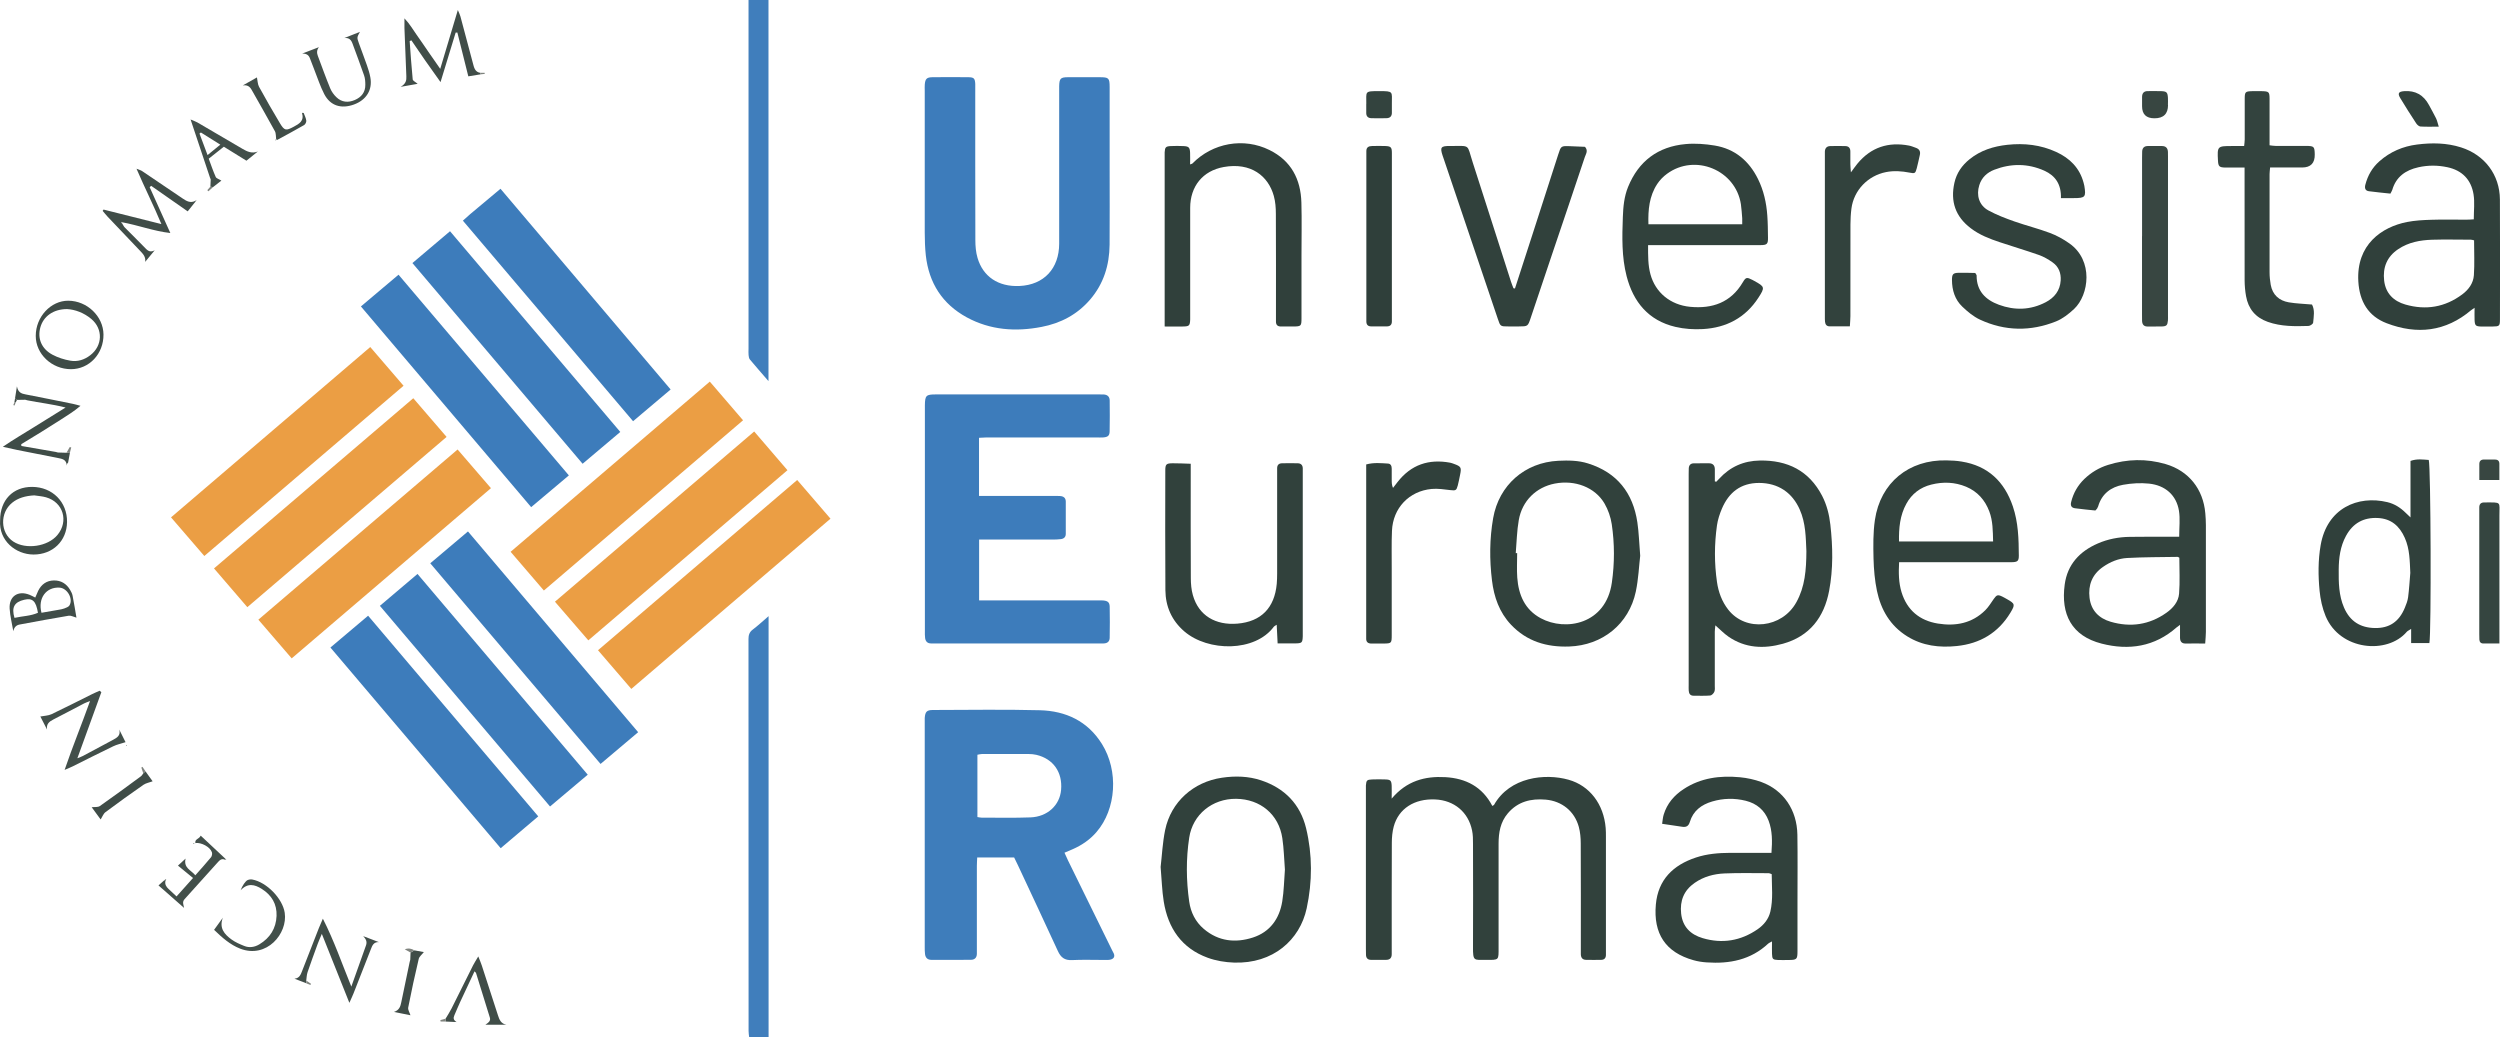 <svg xmlns="http://www.w3.org/2000/svg" id="Livello_1" data-name="Livello 1" viewBox="0 0 511.2 212.11"><defs><style>      .cls-1 {        fill: #404d48;      }      .cls-1, .cls-2, .cls-3, .cls-4, .cls-5, .cls-6, .cls-7, .cls-8, .cls-9, .cls-10, .cls-11, .cls-12, .cls-13, .cls-14, .cls-15 {        stroke-width: 0px;      }      .cls-2 {        fill: #eb9e44;      }      .cls-3 {        fill: #354540;      }      .cls-4 {        fill: #2f3f3a;      }      .cls-5 {        fill: #33433e;      }      .cls-6 {        fill: #31413c;      }      .cls-7 {        fill: #3f4c47;      }      .cls-8 {        fill: #407ebc;      }      .cls-9 {        fill: #32423d;      }      .cls-10 {        fill: #30403b;      }      .cls-11 {        fill: #3d7cbb;      }      .cls-12 {        fill: #424f4a;      }      .cls-13 {        fill: #384641;      }      .cls-14 {        fill: #3e7dbb;      }      .cls-15 {        fill: #7f837e;      }    </style></defs><path class="cls-14" d="m217.67,174.37c.28.62.49,1.11.72,1.58,2.99,6.1,5.99,12.21,8.99,18.31.12.24.26.47.37.72.27.66-.04,1.07-.64,1.23-.41.11-.86.08-1.29.08-2.21,0-4.43-.08-6.64.03-1.48.07-2.27-.55-2.86-1.84-2.7-5.88-5.46-11.74-8.2-17.61-.23-.49-.47-.97-.75-1.54h-7.55c-.02.58-.07,1.16-.07,1.73,0,5.62,0,11.23,0,16.85,0,.38,0,.76,0,1.13-.01.8-.47,1.22-1.21,1.22-2.7.03-5.4.02-8.1.01-.77,0-1.2-.43-1.29-1.18-.06-.48-.06-.97-.06-1.45,0-15.28,0-30.56,0-45.84,0-.32-.02-.65,0-.97.09-1.29.41-1.65,1.68-1.65,7.29-.01,14.58-.14,21.87.05,5.29.14,9.76,2.21,12.68,6.89,3.45,5.52,2.95,13.33-1.12,18.03-1.33,1.54-2.96,2.66-4.82,3.48-.49.21-.98.42-1.71.73Zm-17.82-7.3c.41.06.63.12.84.12,3.34,0,6.68.08,10.02-.05,3.47-.13,5.98-2.47,6.26-5.6.33-3.63-1.59-6.37-5.05-7.19-.52-.12-1.07-.17-1.6-.17-3.18-.02-6.36-.01-9.53,0-.3,0-.6.1-.93.15v12.75Z"></path><path class="cls-11" d="m200.19,89.52v11.89c.69,0,1.27,0,1.85,0,4.48,0,8.96,0,13.45,0,.43,0,.87-.01,1.3.02.68.05,1.13.38,1.14,1.11.01,2.21.01,4.43,0,6.64,0,.64-.4.99-1.01,1.06-.53.06-1.07.09-1.61.09-4.43,0-8.86,0-13.28,0-.58,0-1.16,0-1.82,0v12.44c.69,0,1.27,0,1.85,0,7.4,0,14.8,0,22.2,0,.43,0,.87-.02,1.3.01.94.08,1.33.38,1.35,1.27.05,2.1.03,4.21,0,6.32,0,.78-.44,1.18-1.23,1.2-.32,0-.65,0-.97,0-11.12,0-22.25,0-33.37,0-.32,0-.65,0-.97,0-.72,0-1.1-.41-1.2-1.07-.07-.48-.05-.97-.05-1.45,0-15.23,0-30.46,0-45.69,0-.16,0-.32,0-.49.03-2.01.24-2.22,2.24-2.22,11.12,0,22.25,0,33.37,0,.32,0,.65,0,.97.01.77.05,1.21.48,1.21,1.24.02,2.11.04,4.21-.01,6.32-.02.9-.39,1.16-1.36,1.23-.43.03-.86,0-1.3,0-7.51,0-15.01,0-22.52,0-.43,0-.86.04-1.5.07Z"></path><path class="cls-11" d="m226.9,34.33c0,5.24.03,10.47-.01,15.71-.04,4.17-1.21,7.98-3.97,11.2-2.64,3.08-6.03,4.86-9.96,5.61-5.29,1.02-10.44.66-15.26-1.95-5.02-2.73-7.76-7.04-8.39-12.68-.17-1.55-.21-3.12-.22-4.69-.02-9.66,0-19.33,0-28.99,0-.43-.03-.87.01-1.3.1-1.1.4-1.43,1.52-1.45,2.48-.03,4.97-.03,7.45,0,1.09.02,1.29.27,1.35,1.37.02.38,0,.76,0,1.13,0,10.26-.01,20.52.02,30.78,0,1.23.1,2.51.45,3.68,1.12,3.81,4.24,5.92,8.56,5.73,5.03-.22,8.12-3.59,8.13-8.64.01-10.37,0-20.73,0-31.1,0-.38,0-.76,0-1.13.04-1.55.27-1.81,1.78-1.82,2.16-.02,4.32-.01,6.48,0,1.89,0,2.05.16,2.06,2.02,0,5.08,0,10.15,0,15.23,0,.43,0,.86,0,1.3Z"></path><path class="cls-6" d="m305.15,164.8c.25-.14.31-.16.34-.2,3.22-5.74,10.47-6.51,15.25-5.16,4.33,1.22,7.19,4.99,7.59,9.87.05.59.05,1.19.05,1.78,0,7.72,0,15.44,0,23.17,0,.32,0,.65,0,.97.01.66-.32,1.03-.96,1.04-1.03.03-2.05.01-3.08,0-.74,0-1.07-.43-1.09-1.13-.01-.43,0-.86,0-1.3,0-7.13.02-14.26-.02-21.38,0-1.12-.1-2.28-.39-3.36-.87-3.22-3.46-5.3-6.78-5.59-3.01-.26-5.69.39-7.74,2.8-1.53,1.8-1.89,3.95-1.89,6.21,0,7.07,0,14.15,0,21.22,0,2.64.14,2.55-2.58,2.54-2.47-.01-2.67.32-2.65-2.67.03-7.02.02-14.04,0-21.06,0-.91,0-1.85-.19-2.74-.77-3.76-3.67-6.17-7.55-6.34-4.25-.19-7.48,1.88-8.47,5.54-.29,1.08-.39,2.24-.39,3.36-.03,7.18-.02,14.36-.02,21.55,0,.38,0,.76,0,1.13.02.79-.34,1.22-1.15,1.22-1.03,0-2.05,0-3.08,0-.65,0-1-.34-1.03-.99-.02-.43-.02-.86-.02-1.3,0-10.8,0-21.6,0-32.4,0-.32-.02-.65,0-.97.08-1.05.21-1.19,1.28-1.23.92-.03,1.84-.04,2.75,0,1,.04,1.19.24,1.24,1.28.03.73,0,1.47,0,2.64,3.07-3.65,6.82-4.62,10.96-4.39,4.22.24,7.58,1.97,9.61,5.87Z"></path><path class="cls-9" d="m350.93,98.52c.21-.21.42-.41.61-.63,2.23-2.44,5.01-3.67,8.31-3.72,5.66-.09,10.06,2.06,12.74,7.22.95,1.84,1.45,3.84,1.68,5.88.51,4.52.6,9.06-.25,13.54-1.02,5.4-3.97,9.29-9.44,10.82-3.89,1.08-7.71.93-11.16-1.46-.91-.63-1.69-1.45-2.66-2.3-.05.5-.12.89-.12,1.29,0,3.67,0,7.34,0,11.01,0,.43.07.91-.09,1.28-.14.33-.54.74-.85.77-1.13.09-2.26.04-3.4.04-.68,0-.95-.42-.99-1.03-.03-.38-.01-.76-.01-1.13,0-14.41,0-28.81,0-43.22,0-.38,0-.76.02-1.13.04-.64.38-1,1.03-1.01,1.02-.02,2.05-.01,3.08-.01.8,0,1.2.42,1.22,1.19.02.84,0,1.67,0,2.51l.31.09Zm18.44,14.15c-.13-2.68-.1-5.69-1.39-8.55-1.55-3.43-4.4-5.36-8.28-5.37-3.75,0-6.18,1.93-7.6,5.25-.46,1.08-.84,2.24-1.01,3.4-.55,3.87-.56,7.76,0,11.62.29,2.04,1.01,3.99,2.3,5.64,3.61,4.61,10.99,3.77,13.91-1.48,1.79-3.2,2.05-6.65,2.07-10.51Z"></path><path class="cls-2" d="m59.65,134.63c-2.31-2.69-4.49-5.22-6.82-7.92,13.57-11.59,27.08-23.13,40.74-34.8,2.3,2.67,4.5,5.23,6.82,7.91-13.6,11.62-27.08,23.13-40.74,34.8Z"></path><path class="cls-2" d="m50.57,124.15c-2.31-2.68-4.51-5.24-6.81-7.92,13.61-11.63,27.13-23.17,40.75-34.8,2.3,2.67,4.5,5.23,6.81,7.91-13.59,11.61-27.08,23.13-40.74,34.81Z"></path><path class="cls-2" d="m75.71,70.96c2.35,2.73,4.52,5.25,6.81,7.92-13.6,11.62-27.12,23.17-40.74,34.81-2.3-2.67-4.48-5.19-6.81-7.9,13.57-11.6,27.08-23.15,40.74-34.83Z"></path><path class="cls-2" d="m113.47,123.04c13.62-11.63,27.13-23.18,40.75-34.81,2.3,2.68,4.5,5.24,6.8,7.92-13.6,11.62-27.08,23.14-40.72,34.79-2.27-2.63-4.51-5.22-6.82-7.9Z"></path><path class="cls-2" d="m163.01,98.15c2.31,2.68,4.51,5.24,6.81,7.91-13.6,11.62-27.07,23.14-40.73,34.81-2.26-2.63-4.46-5.18-6.81-7.91,13.59-11.62,27.09-23.15,40.73-34.81Z"></path><path class="cls-2" d="m151.94,85.94c-13.61,11.63-27.09,23.15-40.73,34.81-2.29-2.67-4.48-5.22-6.8-7.92,13.61-11.63,27.09-23.15,40.73-34.8,2.3,2.67,4.5,5.23,6.8,7.91Z"></path><path class="cls-9" d="m450.9,131.59c-1.47,0-2.7-.03-3.93,0-.84.03-1.18-.4-1.2-1.16-.02-.79,0-1.58,0-2.66-.4.3-.56.4-.7.52-4.49,3.96-9.76,4.75-15.32,3.32-6.17-1.58-8.38-6.02-7.56-12.08.55-4.12,3.07-6.8,6.79-8.41,2.05-.89,4.23-1.31,6.46-1.34,2.86-.04,5.72-.03,8.59-.03.52,0,1.05,0,1.57,0,0-1.9.22-3.65-.05-5.32-.52-3.16-2.77-5.19-6.12-5.54-1.74-.18-3.57-.07-5.3.24-2.48.45-4.35,1.84-5.1,4.41-.05.15-.13.3-.21.44-.05.09-.14.16-.36.41-1.3-.14-2.74-.26-4.17-.46-.71-.1-.97-.52-.78-1.28.45-1.84,1.35-3.4,2.7-4.71,1.39-1.33,3-2.3,4.83-2.87,3.91-1.23,7.87-1.32,11.8-.17,4.72,1.39,7.67,5.11,8.1,10.04.07.81.12,1.62.12,2.42,0,7.29,0,14.58,0,21.87,0,.69-.08,1.38-.14,2.33Zm-5.27-17.55c-.16-.08-.26-.17-.35-.17-3.44.06-6.89.04-10.33.23-1.78.1-3.45.79-4.94,1.83-2.21,1.54-3.05,3.71-2.74,6.31.31,2.59,1.92,4.2,4.33,4.9,4.05,1.18,7.89.63,11.37-1.83,1.37-.96,2.48-2.26,2.61-3.93.19-2.45.05-4.92.05-7.34Z"></path><path class="cls-6" d="m362.23,174.36c.18-2.34.19-4.48-.58-6.53-.82-2.17-2.43-3.53-4.68-4.09-2.3-.57-4.6-.52-6.87.15-2.2.65-3.87,1.9-4.56,4.17-.25.83-.71,1.13-1.55,1-1.31-.21-2.63-.39-4.12-.61.12-.75.15-1.33.32-1.87.69-2.27,2.14-3.96,4.1-5.24,3.51-2.3,7.43-2.79,11.48-2.41,1.49.14,3,.47,4.4.98,4.53,1.66,7.28,5.71,7.36,10.78.07,4.48.02,8.96.02,13.44,0,3.45,0,6.91,0,10.36,0,1.69-.13,1.8-1.87,1.81-.7,0-1.4.03-2.1,0-1.07-.05-1.2-.18-1.24-1.24-.03-.78,0-1.57,0-2.56-.43.24-.63.31-.77.44-3.57,3.34-7.91,4.18-12.59,3.85-.91-.06-1.83-.2-2.7-.45-5.73-1.61-8.23-5.44-7.69-11.41.46-5.06,3.54-8.04,8.18-9.58,2.27-.76,4.64-.95,7.02-.96,2.27-.01,4.53,0,6.8,0,.52,0,1.04,0,1.66,0Zm.05,4.39c-.29-.1-.44-.2-.59-.2-3.02,0-6.04-.08-9.06.05-2.17.09-4.26.65-6.09,1.92-2.21,1.53-3.07,3.66-2.78,6.3.3,2.7,1.93,4.28,4.4,5.01,4.01,1.19,7.79.56,11.24-1.82,1.27-.88,2.24-2.07,2.6-3.6.59-2.54.29-5.12.28-7.66Z"></path><path class="cls-11" d="m77.68,123.88c2.58-2.19,5.08-4.3,7.69-6.52,11.64,13.73,23.17,27.32,34.81,41.05-2.62,2.21-5.11,4.31-7.71,6.5-11.63-13.71-23.16-27.31-34.79-41.03Z"></path><path class="cls-11" d="m130.49,149.72c-2.63,2.22-5.13,4.33-7.69,6.49-11.65-13.72-23.19-27.33-34.82-41.03,2.59-2.19,5.06-4.27,7.71-6.51,11.58,13.66,23.11,27.26,34.8,41.05Z"></path><path class="cls-11" d="m116.32,97.21c-2.66,2.24-5.12,4.31-7.71,6.49-11.61-13.68-23.14-27.29-34.81-41.04,2.57-2.17,5.07-4.28,7.69-6.49,11.62,13.69,23.16,27.29,34.83,41.04Z"></path><path class="cls-11" d="m67.57,132.4c2.62-2.21,5.08-4.29,7.7-6.5,11.59,13.67,23.12,27.27,34.79,41.03-2.55,2.16-5.03,4.27-7.68,6.51-11.59-13.66-23.13-27.26-34.82-41.04Z"></path><path class="cls-11" d="m94.65,45.12c.61-.55,1.04-.95,1.49-1.33,2.02-1.7,4.05-3.39,6.2-5.19,11.6,13.69,23.14,27.3,34.79,41.04-2.58,2.18-5.04,4.26-7.68,6.49-11.6-13.67-23.15-27.27-34.8-41.01Z"></path><path class="cls-11" d="m126.83,88.33c-2.59,2.19-5.05,4.27-7.7,6.5-11.59-13.67-23.13-27.27-34.8-41.04,2.57-2.18,5.06-4.29,7.69-6.51,11.63,13.71,23.17,27.32,34.81,41.04Z"></path><path class="cls-10" d="m505.84,44.82c0-1.78.21-3.47-.05-5.08-.49-3-2.33-4.91-5.36-5.55-1.98-.42-3.96-.43-5.94.02-2.6.58-4.54,1.94-5.32,4.62-.06.2-.19.38-.38.76-1.45-.16-2.94-.29-4.41-.49-.77-.11-.89-.67-.71-1.34.49-1.88,1.41-3.49,2.87-4.78,2.21-1.96,4.83-3.07,7.72-3.43,3.01-.38,6.03-.35,8.98.59,4.82,1.53,7.91,5.6,7.94,10.65.05,8.15.02,16.3.01,24.45,0,1.45-.09,1.51-1.59,1.53-.76,0-1.51.02-2.27,0-1.11-.04-1.28-.21-1.33-1.35-.03-.73,0-1.47,0-2.48-.39.27-.56.36-.7.48-5.21,4.41-11.06,5.05-17.26,2.68-3.81-1.45-5.57-4.49-5.81-8.55-.44-7.55,4.8-11.13,9.93-12.15,1.63-.32,3.32-.41,4.98-.46,2.37-.08,4.75-.02,7.12-.02.52,0,1.05-.04,1.58-.07Zm.08,4.33c-.26-.06-.46-.14-.67-.14-2.65,0-5.29-.07-7.94.01-2.45.08-4.83.52-6.93,1.93-2.3,1.54-3.18,3.74-2.87,6.43.31,2.61,1.92,4.19,4.34,4.89,4.2,1.21,8.12.55,11.64-2.08,1.3-.97,2.26-2.29,2.37-3.91.16-2.35.04-4.73.04-7.13Z"></path><path class="cls-6" d="m337,50.14c0,2.15-.03,4.08.49,5.97,1.01,3.68,4.04,6.24,8.12,6.63,4.52.43,8.32-.87,10.76-5.02.62-1.05.82-1.07,1.95-.49.14.07.28.15.43.23,2.12,1.17,2.17,1.31.82,3.4-2.66,4.12-6.57,6.16-11.37,6.43-1.86.1-3.8-.02-5.61-.45-5.5-1.29-8.61-5.07-9.98-10.37-1.02-3.96-.92-8.01-.77-12.07.07-2.12.27-4.21,1.07-6.18,2.16-5.29,6.12-8.25,11.78-8.76,1.96-.18,4-.02,5.95.3,4.12.69,7.01,3.14,8.84,6.85,1.16,2.35,1.72,4.87,1.9,7.47.11,1.51.12,3.02.14,4.53.02,1.28-.2,1.5-1.5,1.51-2.43.02-4.86,0-7.28,0-4.64,0-9.28,0-13.92,0h-1.8Zm.06-4.28h19.19c0-.48.02-.85,0-1.21-.08-.97-.13-1.94-.27-2.89-1.08-7-9.38-10.43-15.11-6.22-.77.56-1.48,1.29-2,2.08-1.63,2.48-1.89,5.3-1.8,8.24Z"></path><path class="cls-6" d="m388.33,114.98c-.12,2.2-.09,4.19.5,6.12,1.13,3.67,3.69,5.79,7.4,6.4,3.62.59,7.01-.02,9.73-2.73.68-.68,1.18-1.53,1.74-2.32.58-.82.82-.9,1.73-.46.34.16.66.36.99.54,1.61.91,1.67,1.1.68,2.74-2.49,4.14-6.23,6.34-10.97,6.83-3.55.37-7.01-.03-10.14-1.98-3.48-2.16-5.37-5.42-6.19-9.3-.45-2.15-.64-4.38-.7-6.58-.06-2.64-.1-5.31.28-7.91,1.12-7.63,6.94-12.38,14.67-12.19,1.02.02,2.05.07,3.06.24,5.4.87,8.76,4.1,10.48,9.17,1.11,3.27,1.2,6.67,1.22,10.07,0,1.12-.27,1.33-1.52,1.34-4.59.01-9.18,0-13.76,0-3.02,0-6.03,0-9.22,0Zm19.22-4.26c-.06-2.16-.04-4.2-.78-6.15-.88-2.33-2.42-4.07-4.73-5.04-2.31-.96-4.71-1.05-7.13-.44-2.26.56-3.99,1.89-5.1,3.92-1.31,2.37-1.55,4.97-1.5,7.71h19.24Z"></path><path class="cls-6" d="m237.33,177.23c.27-2.29.39-4.95.92-7.52,1.2-5.76,5.79-9.83,11.61-10.68,2.72-.4,5.4-.33,8,.53,4.81,1.6,8.01,4.86,9.21,9.8,1.31,5.42,1.29,10.92.12,16.37-1.39,6.47-6.88,11.37-14.86,11.1-1.81-.06-3.68-.37-5.38-.99-5.32-1.94-8.11-6.04-8.99-11.5-.36-2.23-.41-4.51-.64-7.12Zm25.41.61c-.17-2.16-.21-4.32-.53-6.45-.71-4.85-4.49-8-9.46-8.05-4.85-.04-8.86,3.19-9.58,7.95-.66,4.34-.62,8.72,0,13.07.31,2.19,1.27,4.13,2.99,5.59,3,2.55,6.47,2.91,10.05,1.75,3.49-1.14,5.42-3.84,5.99-7.41.34-2.12.37-4.29.54-6.45Z"></path><path class="cls-6" d="m335.39,113.64c-.25,2.1-.36,4.76-.9,7.33-1.41,6.64-6.82,10.99-13.63,11.23-4.58.16-8.65-1.04-11.88-4.45-2.4-2.54-3.49-5.67-3.9-9.06-.52-4.25-.5-8.51.24-12.74,1.18-6.75,6.48-11.4,13.33-11.73,2.06-.1,4.11-.08,6.09.55,5.92,1.86,9.17,6.01,10.07,12.05.31,2.07.36,4.19.58,6.83Zm-25.46-.54c.1,0,.2,0,.3.01,0,1.67-.1,3.35.02,5.01.26,3.51,1.53,6.53,4.81,8.3,5.04,2.72,13.31,1.27,14.53-7.28.57-3.97.57-7.98-.02-11.95-.22-1.46-.74-2.96-1.48-4.23-1.95-3.33-6.04-4.87-10.16-4.08-3.81.74-6.68,3.52-7.37,7.46-.39,2.22-.43,4.5-.62,6.75Z"></path><path class="cls-6" d="m261.25,131.59c-.07-1.38-.12-2.52-.19-3.84-.34.22-.49.28-.57.38-3.85,5.24-13.47,5.16-18.33.97-2.57-2.22-3.83-5.08-3.86-8.42-.06-8.15-.03-16.31-.02-24.46,0-1.3.19-1.48,1.52-1.49,1.16-.01,2.33.06,3.68.1v2.13c0,7.07-.02,14.15.02,21.22,0,1.18.1,2.4.42,3.52,1.19,4.2,4.66,6.19,9.11,5.82,4.87-.41,7.59-3.24,8.04-8.13.06-.7.08-1.4.08-2.1,0-6.75,0-13.5,0-20.25,0-.43,0-.86,0-1.3,0-.67.36-1,1-1.01,1.08-.02,2.16-.03,3.24,0,.63.02.99.38,1,1.03,0,.38,0,.76,0,1.13,0,10.85,0,21.71,0,32.56,0,.22,0,.43,0,.65-.05,1.32-.16,1.44-1.52,1.46-1.13.02-2.25,0-3.63,0Z"></path><path class="cls-10" d="m238.15,66.75c0-.91,0-1.5,0-2.08,0-10.91,0-21.82,0-32.72,0-.27-.01-.54,0-.81.06-1.03.23-1.22,1.24-1.27.86-.04,1.73-.04,2.59,0,1.1.05,1.32.27,1.37,1.35.04.78,0,1.56,0,2.4.29-.11.41-.12.47-.18,4.12-4.22,10.48-5.38,15.77-2.76,4.42,2.18,6.39,5.96,6.52,10.75.1,3.62.02,7.24.02,10.85,0,4.27,0,8.53,0,12.8,0,1.59-.08,1.66-1.63,1.68-.86.01-1.73,0-2.59,0-.66,0-1-.32-1-.99,0-.38,0-.76,0-1.13,0-6.97.02-13.93-.02-20.9,0-1.23-.09-2.5-.42-3.68-1.13-4.08-4.68-6.91-10.24-5.91-4.3.77-6.85,3.96-6.86,8.33-.01,7.24,0,14.47,0,21.71,0,.38.01.76,0,1.13-.05,1.26-.19,1.41-1.4,1.44-1.17.03-2.35,0-3.81,0Z"></path><path class="cls-6" d="m421.42,40.52c.09-2.81-1.13-4.6-3.4-5.62-3.36-1.5-6.81-1.51-10.23-.19-1.45.56-2.57,1.57-3.06,3.14-.66,2.08-.05,4.14,1.86,5.18,1.69.92,3.52,1.62,5.34,2.26,2.39.84,4.86,1.45,7.23,2.34,1.4.52,2.75,1.27,3.97,2.13,5,3.5,4.04,10.55.98,13.42-1.08,1.01-2.34,2-3.69,2.54-5.2,2.08-10.45,2.01-15.55-.36-1.34-.62-2.54-1.63-3.62-2.66-1.51-1.44-2.1-3.36-2.11-5.44,0-1.21.22-1.45,1.39-1.48,1.17-.02,2.34.02,3.37.04.19.32.29.41.28.51-.02,3.17,1.83,4.99,4.56,5.99,3.23,1.19,6.47,1.1,9.57-.52,1.77-.93,2.93-2.36,3.06-4.45.09-1.51-.4-2.8-1.63-3.68-.87-.62-1.83-1.18-2.82-1.53-2.64-.93-5.34-1.72-7.99-2.61-2.1-.7-4.16-1.49-5.95-2.86-3.14-2.38-4.19-5.49-3.34-9.29.44-1.98,1.53-3.55,3.09-4.81,2.26-1.83,4.9-2.65,7.75-2.96,3.45-.37,6.8,0,9.97,1.46,2.78,1.27,4.8,3.27,5.61,6.32.06.21.12.42.15.63.37,2.27.18,2.49-2.15,2.49-.8,0-1.6,0-2.62,0Z"></path><path class="cls-6" d="m309.78,58.99c1.21-3.74,2.42-7.47,3.63-11.21,1.74-5.39,3.47-10.78,5.21-16.17.57-1.77.57-1.78,2.36-1.72,1.07.03,2.14.09,3.12.13.7.8.18,1.46-.03,2.08-2.18,6.55-4.4,13.08-6.61,19.62-1.5,4.45-2.98,8.9-4.48,13.34-.57,1.68-.57,1.68-2.41,1.69-.7,0-1.4,0-2.11,0-1.66,0-1.67,0-2.18-1.53-1.44-4.24-2.87-8.48-4.3-12.72-2.28-6.74-4.56-13.48-6.84-20.23-.05-.15-.11-.3-.16-.46-.55-1.69-.36-1.97,1.48-1.96,4.34.03,3.42-.53,4.7,3.42,2.63,8.11,5.2,16.23,7.81,24.34.14.45.33.88.5,1.33.1.02.21.03.31.05Z"></path><path class="cls-10" d="m492.9,105.81v-11.56c1.34-.48,2.55-.28,3.73-.2.43,1.18.54,35.52.13,37.44h-3.73v-2.89c-.43.29-.72.39-.89.59-3.97,4.68-13.67,3.85-16.6-3.21-.67-1.62-1.06-3.41-1.23-5.16-.3-3.11-.32-6.26.22-9.36,1.31-7.53,7.58-10.24,13.65-8.78,1.45.35,2.67,1.13,3.73,2.18.25.25.51.49,1.01.96Zm-.04,11.33c-.12-2.44-.1-4.85-1.13-7.16-1.08-2.44-2.8-3.93-5.52-4.06-2.91-.14-5.08,1.05-6.5,3.66-1.18,2.17-1.47,4.5-1.49,6.88-.02,2.64,0,5.27,1.09,7.79,1.22,2.81,3.34,4.12,6.32,4.17,2.95.05,4.93-1.29,6.11-4.14.29-.69.57-1.42.67-2.15.21-1.65.31-3.32.45-4.98Z"></path><path class="cls-8" d="m157.16,212.11h-3.97c-.05-.47-.12-.88-.12-1.29,0-26.72,0-53.43-.02-80.15,0-.82.19-1.42.87-1.93,1.06-.8,2.03-1.71,3.24-2.75v86.12Z"></path><path class="cls-5" d="m459,34.26c-1.47,0-2.75.02-4.03,0-1.18-.03-1.38-.25-1.44-1.44-.16-2.92-.11-2.96,2.85-2.96.8,0,1.6,0,2.5,0,.05-.52.12-.93.12-1.34.01-2.75,0-5.5,0-8.26,0-1.48.11-1.58,1.54-1.62.65-.02,1.3-.02,1.94,0,1.47.04,1.59.14,1.6,1.57.02,2.81,0,5.61,0,8.42,0,.32,0,.64,0,1.08.46.05.87.13,1.28.13,2.05.01,4.1,0,6.15,0,1.67,0,1.77.12,1.81,1.71q.06,2.7-2.59,2.7c-2.15,0-4.3,0-6.54,0-.04.53-.11.94-.11,1.36,0,6.69-.01,13.38,0,20.07,0,.86.09,1.72.24,2.57.38,2.04,1.71,3.23,3.69,3.57,1.53.26,3.1.3,4.75.45.62,1.17.34,2.46.23,3.71-.02.26-.61.66-.94.67-2.8.09-5.6.13-8.32-.83-2.54-.9-4-2.67-4.46-5.27-.19-1.06-.28-2.14-.29-3.21-.02-7.01-.01-14.03-.01-21.05v-2.04Z"></path><path class="cls-8" d="m157.14,77.93c-1.43-1.65-2.63-3.02-3.8-4.42-.19-.22-.24-.59-.27-.9-.05-.43-.01-.86-.01-1.29,0-23.11,0-46.22,0-69.32,0-.64,0-1.27,0-2h4.08v77.93Z"></path><path class="cls-9" d="m378.5,35.21c.61-.82.94-1.3,1.31-1.75,2.77-3.35,6.33-4.5,10.55-3.69.47.09.92.29,1.38.45.73.25,1.01.75.82,1.51-.21.89-.38,1.79-.62,2.67-.29,1.06-.37,1.12-1.47.9-1.6-.31-3.19-.43-4.81-.11-3.72.74-6.59,3.7-7.08,7.46-.14,1.07-.19,2.15-.2,3.23-.02,6.26,0,12.52-.01,18.77,0,.63-.07,1.25-.11,2.08-1.49,0-2.83,0-4.16,0-.6,0-.86-.39-.92-.93-.04-.37-.03-.75-.03-1.13,0-10.9,0-21.8,0-32.69,0-.32,0-.65,0-.97.02-.7.38-1.12,1.09-1.14,1.02-.03,2.05-.02,3.07,0,.73.01,1.06.41,1.05,1.14-.01.86,0,1.73,0,2.59,0,.41.06.82.11,1.62Z"></path><path class="cls-10" d="m279.36,94.97c1.59-.43,3.04-.26,4.47-.18.59.04.75.53.75,1.07,0,.76,0,1.51,0,2.27,0,.52,0,1.04.26,1.64.31-.4.62-.8.93-1.2,2.76-3.55,6.38-4.77,10.75-3.96.26.05.52.15.77.24,1.47.53,1.58.73,1.27,2.23-.15.74-.29,1.48-.48,2.21-.27,1.01-.44,1.05-1.48.93-1.28-.14-2.59-.36-3.85-.24-4.62.43-7.92,3.9-8.12,8.56-.11,2.59-.04,5.18-.05,7.77,0,4.53,0,9.07,0,13.6,0,1.6-.07,1.66-1.61,1.68-.81.01-1.62-.02-2.43,0-.8.03-1.23-.28-1.18-1.13.02-.32,0-.65,0-.97,0-10.9,0-21.81,0-32.71v-1.82Z"></path><path class="cls-13" d="m438.01,48.28c0-5.34,0-10.69,0-16.03,0-.43,0-.86.02-1.29.04-.71.42-1.09,1.13-1.1.97-.01,1.94,0,2.91,0,.79,0,1.19.41,1.23,1.19.02.32.01.65.01.97,0,10.85,0,21.7,0,32.55,0,.32.02.65-.01.97-.1,1-.29,1.19-1.32,1.22-.92.03-1.84-.02-2.75.01-.82.03-1.19-.38-1.22-1.16-.01-.43-.01-.86-.01-1.3,0-5.34,0-10.69,0-16.03Z"></path><path class="cls-4" d="m284.61,48.24c0,5.45,0,10.91,0,16.36,0,.38,0,.76,0,1.13,0,.66-.33,1-.99,1.01-1.08,0-2.16,0-3.24,0-.67,0-.99-.35-.99-1.01,0-.32,0-.65,0-.97,0-10.96,0-21.92,0-32.89,0-.32,0-.65,0-.97-.01-.78.48-1.03,1.15-1.04.92-.02,1.84-.04,2.75,0,1.11.05,1.31.25,1.32,1.37.02,2.92,0,5.83,0,8.75,0,2.75,0,5.51,0,8.26Z"></path><path class="cls-3" d="m511.08,131.58c-1.28,0-2.29,0-3.3,0-.52,0-.78-.32-.8-.82-.02-.38-.02-.75-.02-1.13,0-8.3,0-16.6,0-24.9,0-.32,0-.65,0-.97,0-.65.3-1.01.98-1.02.05,0,.11,0,.16,0,3.52,0,2.97-.23,2.98,2.71.02,8.03,0,16.06,0,24.1,0,.58,0,1.16,0,2.04Z"></path><path class="cls-1" d="m40,41.19c-.56.7-1.11,1.4-1.62,2.03-2.6-1.82-5.04-3.52-7.47-5.22l-.31.27c1.38,3.06,2.76,6.11,4.23,9.38-3.44-.39-6.49-1.59-10.01-2.23.37.6.48.89.69,1.09,1.44,1.46,2.91,2.89,4.33,4.36.54.56,1.05.71,1.8.3-.65.79-1.3,1.59-1.96,2.38.15-.93-.33-1.52-.9-2.12-2.28-2.37-4.54-4.76-6.8-7.15-.35-.37-.66-.78-.99-1.16.06-.09.12-.18.18-.27,3.83.96,7.66,1.92,11.83,2.97-1.63-3.91-3.42-7.43-5.09-11.32.55.23.89.3,1.16.49,2.78,1.86,5.54,3.73,8.3,5.61.78.53,1.56.97,2.53.49l.1.1Zm-15.25,4.29c.03.05.07.12.11.18.03-.03.1-.07.1-.1-.02-.07-.06-.13-.1-.2-.03.04-.06.07-.1.12Z"></path><path class="cls-1" d="m98.27,15.2c-.84.14-1.68.27-2.51.41-.77-3.08-1.5-6.02-2.24-8.96l-.35.02c-1,3.25-1.99,6.51-3.09,10.12-1.21-1.7-2.21-3.09-3.19-4.5-.93-1.34-1.85-2.7-2.77-4.04-.12.05-.23.1-.35.15.19,2.61.36,5.23.62,7.83.03.3.6.55,1.01.91-.99.18-2.02.36-3.48.62,1.11-.64,1.21-1.35,1.17-2.16-.15-3.29-.27-6.57-.39-9.86-.02-.53,0-1.06,0-1.99,1.14,1.2,1.76,2.35,2.51,3.39.82,1.14,1.59,2.31,2.39,3.46.76,1.09,1.52,2.18,2.42,3.48,1.22-4.07,2.35-7.86,3.6-12.03.28.68.45.99.53,1.32.85,3.17,1.68,6.35,2.54,9.52.24.88.39,1.85,1.56,2.01.01.1.02.2.02.31Z"></path><path class="cls-12" d="m20.73,141.52c-1.6,4.42-3.21,8.85-4.91,13.53.53-.22.86-.33,1.15-.48,2.05-1.09,4.09-2.17,6.13-3.28.79-.43,1.62-.87,1.29-2.1.44.89.89,1.78,1.28,2.57-.89.29-1.76.47-2.54.85-2.77,1.33-5.5,2.72-8.25,4.09-.42.21-.87.38-1.67.73,1.66-4.86,3.49-9.28,5.2-14.08-.57.23-.9.32-1.2.48-2.1,1.09-4.19,2.22-6.3,3.29-.85.43-1.47.93-1.29,2.06-.48-.94-.96-1.87-1.37-2.67.78-.15,1.6-.16,2.28-.47,2.77-1.31,5.5-2.72,8.25-4.08.52-.26,1.06-.48,1.59-.72.12.1.24.2.36.3Z"></path><path class="cls-1" d="m62.61,201.05c-.8-.31-1.6-.62-2.4-.93,1.01-.08,1.28-.83,1.57-1.58,1.13-2.91,2.27-5.83,3.41-8.74.21-.54.46-1.08.83-1.95,2.33,4.58,3.88,9.14,5.82,13.89,1.07-3.01,2.04-5.72,3-8.43.27-.75-.01-1.3-.57-1.89,1.07.41,2.14.81,3.2,1.22-1.08-.05-1.35.72-1.64,1.46-1.18,3.01-2.36,6.02-3.54,9.03-.21.53-.46,1.04-.85,1.93-1.93-4.83-3.71-9.29-5.63-14.1-.38.91-.64,1.47-.85,2.05-.7,1.92-1.41,3.85-2.07,5.79-.18.54-.19,1.14-.27,1.72,0,.18-.02.35-.03.53Z"></path><path class="cls-7" d="m5.15,81.74c-.56.01-1.12.02-1.68.03-.13-.1-.27-.2-.4-.3.11-.69.22-1.38.39-2.47.24,1.3.98,1.5,1.79,1.65,3.22.62,6.44,1.28,9.66,1.93.42.08.82.21,1.55.4-1.38,1.19-2.74,1.98-4.05,2.84-1.31.85-2.63,1.68-3.96,2.5-1.36.85-2.74,1.67-4.11,2.51.01.12.02.24.03.36,2.34.41,4.69.81,7.03,1.22.15.04.3.08.45.12.58.02,1.17.03,1.75.05.23.02.46.04.69.06-.12.64-.24,1.29-.36,1.93-.09.11-.17.22-.26.33,0,0,0,0,0,0,0,0-.06-.05-.06-.05-.21-.93-.99-1.04-1.73-1.19-2.8-.56-5.6-1.1-8.4-1.66-.83-.17-1.66-.36-2.9-.64,2.28-1.57,4.35-2.74,6.36-4.01,2.04-1.28,4.1-2.55,6.47-4.02-2.79-.71-5.32-.97-7.8-1.47-.15-.04-.3-.08-.45-.12Z"></path><path class="cls-1" d="m.02,106.38c.01-4.13,2.62-6.84,6.56-6.82,4.14.02,7.18,3.08,7.13,7.18-.05,3.88-2.92,6.66-6.86,6.65-3.62-.01-7.13-2.83-6.83-7.01Zm7.03-5.09c-1.9.1-3.39.56-4.55,1.5-2.57,2.07-2.46,6.18.21,7.94,2.58,1.7,7.06,1.04,9.03-1.33,2.35-2.82,1.19-6.71-2.32-7.71-.77-.22-1.58-.27-2.37-.39Z"></path><path class="cls-7" d="m14.51,75.49c-3.93,0-7.21-3.1-7.2-6.82,0-3.89,3.08-7.2,6.66-7.18,3.85.02,7.15,3.19,7.19,6.9.04,3.95-2.9,7.1-6.65,7.1Zm-.8-12.29c-2.83.01-4.84,1.5-5.46,3.75-.62,2.27.23,4.37,2.48,5.58,1.12.6,2.39,1,3.64,1.22,1.48.27,2.89-.18,4.1-1.12,2.52-1.94,2.63-5.37.2-7.41-1.53-1.28-3.34-1.93-4.96-2.02Z"></path><path class="cls-1" d="m15.64,126.3c-.63-.17-1.13-.47-1.58-.4-3.35.56-6.68,1.18-10.02,1.8-.73.13-1.15.56-1.32,1.37-.26-1.54-.65-3.06-.75-4.61-.15-2.52,1.7-3.77,4.04-2.85.39.15.75.36,1.2.58.23-.52.4-.96.6-1.38.65-1.32,1.72-2.09,3.19-2.12,1.46-.03,2.59.66,3.33,1.92.22.37.43.77.51,1.18.3,1.52.54,3.05.79,4.49Zm-7.16-1c1.25-.22,2.41-.41,3.56-.62.37-.07.75-.12,1.1-.26.38-.15.87-.31,1.06-.62.82-1.34-.43-3.54-2.02-3.64-2.72-.17-4.48,2.15-3.7,5.14Zm-5.52,1.04c1.66-.37,3.31-.37,4.8-1.04-.41-2.43-1.11-3.06-2.81-2.66-2.01.47-2.63,1.54-1.99,3.7Z"></path><path class="cls-12" d="m65.22,9.63c-.48.63-.45,1.2-.23,1.79.83,2.22,1.63,4.45,2.53,6.64.28.68.75,1.33,1.28,1.83,1.08,1.04,2.4,1.14,3.75.56,1.35-.58,2.17-1.59,2.15-3.11,0-.64-.04-1.32-.25-1.91-.75-2.19-1.58-4.35-2.37-6.52-.28-.76-.7-1.23-1.67-1.13,1.03-.41,2.07-.82,3.19-1.27-.62,1.14-.64,1.15-.23,2.29.54,1.52,1.13,3.02,1.66,4.55.28.81.55,1.64.7,2.48.47,2.54-.81,4.61-3.35,5.54-2.62.95-4.82.27-6.07-2.11-.84-1.61-1.39-3.38-2.07-5.08-.3-.75-.59-1.5-.87-2.26-.27-.72-.77-.98-1.59-.96,1.15-.44,2.29-.88,3.44-1.32Z"></path><path class="cls-12" d="m43.77,190.14c.65-.89,1.22-1.69,1.8-2.49-.81,2.11.32,3.4,1.78,4.46.77.56,1.68.95,2.57,1.31,1.06.44,2.16.25,3.11-.32,2.18-1.31,3.42-3.25,3.52-5.82.09-2.42-1-4.24-3.03-5.52-1.44-.9-2.86-1.28-4.32.29.33-.92.99-1.91,1.45-2.1.28-.12.63-.16.92-.11,2.96.54,6.21,3.89,6.65,6.81.64,4.24-3.69,9.43-9.11,7.33-2.05-.8-3.66-2.23-5.34-3.85Z"></path><path class="cls-1" d="m91.11,208.3c.41-.69.86-1.36,1.22-2.08,1.48-2.93,2.93-5.89,4.4-8.82.26-.51.58-1,1.07-1.83.33.83.55,1.34.72,1.86,1.1,3.38,2.2,6.76,3.29,10.14.29.91.61,1.76,1.75,1.97h-4.31c.75-.5,1.11-.84.91-1.48-.96-3.03-1.88-6.07-2.82-9.1-.03-.09-.13-.15-.31-.34-1.01,2.15-1.99,4.23-2.96,6.32-.41.88-.77,1.78-1.16,2.67-.26.57-.19.99.45,1.38-.73-.03-1.47-.07-2.2-.1-.02-.2-.04-.39-.06-.59Z"></path><path class="cls-12" d="m42.91,36.24c-1.27-3.82-2.55-7.64-3.94-11.81.69.3,1.07.42,1.4.61,3.08,1.79,6.14,3.6,9.21,5.39.95.56,1.92,1.03,3.14.55-.81.65-1.61,1.3-2.33,1.88-1.57-.97-3.05-1.89-4.62-2.86-1.01.8-1.97,1.56-3.09,2.45.47,1.25.89,2.52,1.43,3.73.14.31.67.44,1.16.75-.49.38-1.1.85-1.71,1.33-.18-.03-.36-.05-.54-.08.02-.5.04-1,.07-1.49-.06-.15-.12-.29-.18-.44Zm-1.83-9.15c-.1.07-.19.15-.29.22.53,1.4,1.06,2.81,1.65,4.4.97-.8,1.73-1.41,2.61-2.13-1.46-.91-2.71-1.7-3.97-2.49Z"></path><path class="cls-12" d="m39.95,172.4c-.15-.87.76-.79,1.09-1.53,1.79,1.67,3.42,3.2,5.05,4.73-.07.06-.09.14-.04.22-.59-.31-1.03-.05-1.41.38-2.3,2.55-4.58,5.11-6.89,7.65-.55.6-.22,1.14-.11,1.8-1.71-1.51-3.42-3.01-5.23-4.6.42-.38.8-.72,1.19-1.06.07.06.14.13.22.19-.13.66.17,1.14.62,1.57.5.48,1.01.95,1.66,1.55,1.13-1.26,2.18-2.44,3.37-3.77-1.07-.88-2.05-1.68-3.08-2.53.43-.4.92-.85,1.56-1.44-.46,1.93,1.1,2.33,1.99,3.42,1.13-1.29,2.21-2.47,3.22-3.7.19-.24.27-.73.17-1.02-.39-1.09-2.13-2.02-3.39-1.89l.02.04Z"></path><path class="cls-9" d="m498.68,25.9c-1.43,0-2.6.04-3.75-.03-.3-.02-.67-.35-.86-.64-1.12-1.71-2.22-3.43-3.27-5.18-.58-.97-.33-1.33.81-1.41q3.42-.25,5.07,2.84c.48.9.99,1.79,1.44,2.7.22.45.32.96.56,1.72Z"></path><path class="cls-1" d="m56.47,28.48c-.08-.56-.01-1.21-.27-1.67-1.54-2.84-3.17-5.63-4.75-8.45-.41-.73-.95-1.02-1.81-.89,1-.57,2-1.13,2.9-1.64.15.7.14,1.39.43,1.92,1.37,2.5,2.79,4.98,4.26,7.43.93,1.56,1.24,1.59,2.84.73,1.09-.59,2.19-1.17,1.68-2.83.11,0,.23,0,.34.01.19.52.47,1.03.54,1.57.04.28-.19.76-.44.91-1.82,1.05-3.67,2.04-5.51,3.04-.04.02-.16-.09-.25-.15l.04.02Z"></path><path class="cls-13" d="m443.32,21.47q0,2.72-2.78,2.72-2.53,0-2.53-2.47c0-.65,0-1.29,0-1.94.02-.79.43-1.17,1.22-1.15.91.01,1.83-.03,2.74.01,1.08.05,1.26.25,1.33,1.38.03.48,0,.97,0,1.45Z"></path><path class="cls-5" d="m279.38,21.24c.03-2.56-.45-2.61,2.65-2.61,2.97,0,2.57.09,2.58,2.52,0,.59-.02,1.19,0,1.78.04.8-.33,1.23-1.13,1.24-1.02.02-2.05.03-3.07,0-.71-.02-1.07-.42-1.04-1.15.02-.59,0-1.19,0-1.78Z"></path><path class="cls-7" d="m29.74,157.71c.5.69,1,1.39,1.47,2.05-.68.25-1.37.37-1.88.72-2.61,1.82-5.2,3.67-7.75,5.58-.45.33-.66.98-1,1.5-.55-.75-1.21-1.65-1.83-2.5.59-.07,1.26.04,1.67-.24,2.83-1.98,5.6-4.03,8.39-6.08.21-.15.33-.41.5-.62.15-.14.3-.28.45-.41Z"></path><path class="cls-7" d="m83.89,196.24c.02-.48.04-.97.06-1.45.26-.15.53-.31.79-.46.67.12,1.35.25,1.93.35-.4.52-.94.91-1.05,1.41-.78,3.29-1.5,6.6-2.15,9.93-.09.46.29,1.02.46,1.58-.93-.19-2.04-.41-3.37-.68,1.11-.36,1.33-1.16,1.5-2.01.56-2.74,1.14-5.47,1.71-8.21.04-.15.08-.3.12-.45Z"></path><path class="cls-13" d="m511.08,98.15h-4.11c0-1.18-.02-2.24,0-3.3.01-.57.34-.88.92-.89.75,0,1.5,0,2.26,0,.57,0,.92.27.92.87,0,1.06,0,2.13,0,3.32Z"></path><path class="cls-15" d="m84.73,194.32c-.26.15-.53.31-.79.46l-1.17-.67c.73-.28,1.36-.16,1.96.21Z"></path><path class="cls-15" d="m14.29,92.63c-.23-.02-.46-.04-.69-.06.22-.39.44-.77.66-1.16.1.03.21.05.31.08-.1.38-.19.76-.29,1.14Z"></path><path class="cls-15" d="m43.02,38.17c.18.03.36.05.54.08-.31.29-.63.58-.94.87-.08-.08-.15-.16-.23-.24.21-.24.42-.47.63-.71Z"></path><path class="cls-15" d="m91.11,208.3c.02.2.04.39.06.59h-1.08c-.01-.1-.03-.2-.04-.3.35-.1.71-.19,1.06-.29Z"></path><path class="cls-15" d="m29.74,157.71c-.15.14-.3.27-.45.41-.13-.39-.26-.78-.39-1.17.08-.05.16-.1.23-.15.2.3.4.61.61.91Z"></path><path class="cls-15" d="m62.61,201.05c0-.18.02-.35.03-.53.32.21.64.43.95.64-.04.09-.08.17-.12.26-.29-.12-.58-.25-.87-.37Z"></path><path class="cls-15" d="m3.23,82.24c-.09.23-.18.45-.26.68-.08-.03-.17-.06-.25-.09.07-.19.15-.37.22-.56,0,0,.14-.05.14-.05,0,0,.15.02.15.02Z"></path><path class="cls-15" d="m98.27,15.2c0-.1,0-.21-.02-.31h.86v.22c-.27.03-.56.06-.84.09Z"></path><path class="cls-12" d="m33.59,179.98c.14-.08.27-.16.41-.23-.06.14-.13.28-.19.42-.07-.06-.15-.12-.22-.19Z"></path><path class="cls-7" d="m3.23,82.24l-.15-.02s-.14.05-.14.05c.04-.27.09-.53.13-.8.13.1.27.2.4.3-.08.16-.16.32-.24.47Z"></path><path class="cls-12" d="m39.93,172.36c-.14.06-.27.13-.41.19,0-.05,0-.1-.01-.14.15,0,.3,0,.44,0,0,0-.02-.04-.02-.04Z"></path><path class="cls-1" d="m56.43,28.46c.01.08.02.15.03.23-.07-.01-.14-.03-.21-.04.07-.05.14-.11.21-.16,0,0-.04-.02-.04-.02Z"></path><path class="cls-1" d="m39.91,41.09c.1-.07.2-.14.29-.21-.07.1-.13.21-.2.31,0,0-.09-.1-.09-.1Z"></path><path class="cls-15" d="m5.15,81.74c.15.04.3.08.45.12-.15-.04-.3-.08-.45-.12Z"></path><path class="cls-15" d="m13.61,94.84s.06.05.06.05c-.03.08-.05.16-.08.24-.03-.02-.09-.04-.09-.04.03-.08.07-.17.11-.25Z"></path><path class="cls-15" d="m13.67,94.89c.09-.11.17-.22.26-.33-.09.11-.17.22-.26.33Z"></path><path class="cls-12" d="m25.84,152.5s-.05-.03-.08-.05c.03-.05.06-.09.09-.14.03.03.08.07.08.1,0,.03-.06.06-.09.09Z"></path><path class="cls-15" d="m83.89,196.24c-.04.15-.08.3-.12.45.04-.15.08-.3.12-.45Z"></path><path class="cls-15" d="m42.91,36.24c.06.15.12.29.18.44-.06-.15-.12-.29-.18-.44Z"></path><path class="cls-15" d="m46.05,175.82c-.04-.09-.03-.16.04-.22.07.08.13.16.2.24-.08,0-.16,0-.24-.01Z"></path><path class="cls-15" d="m11.85,92.52c-.15-.04-.3-.08-.45-.12.15.04.3.08.45.12Z"></path></svg>